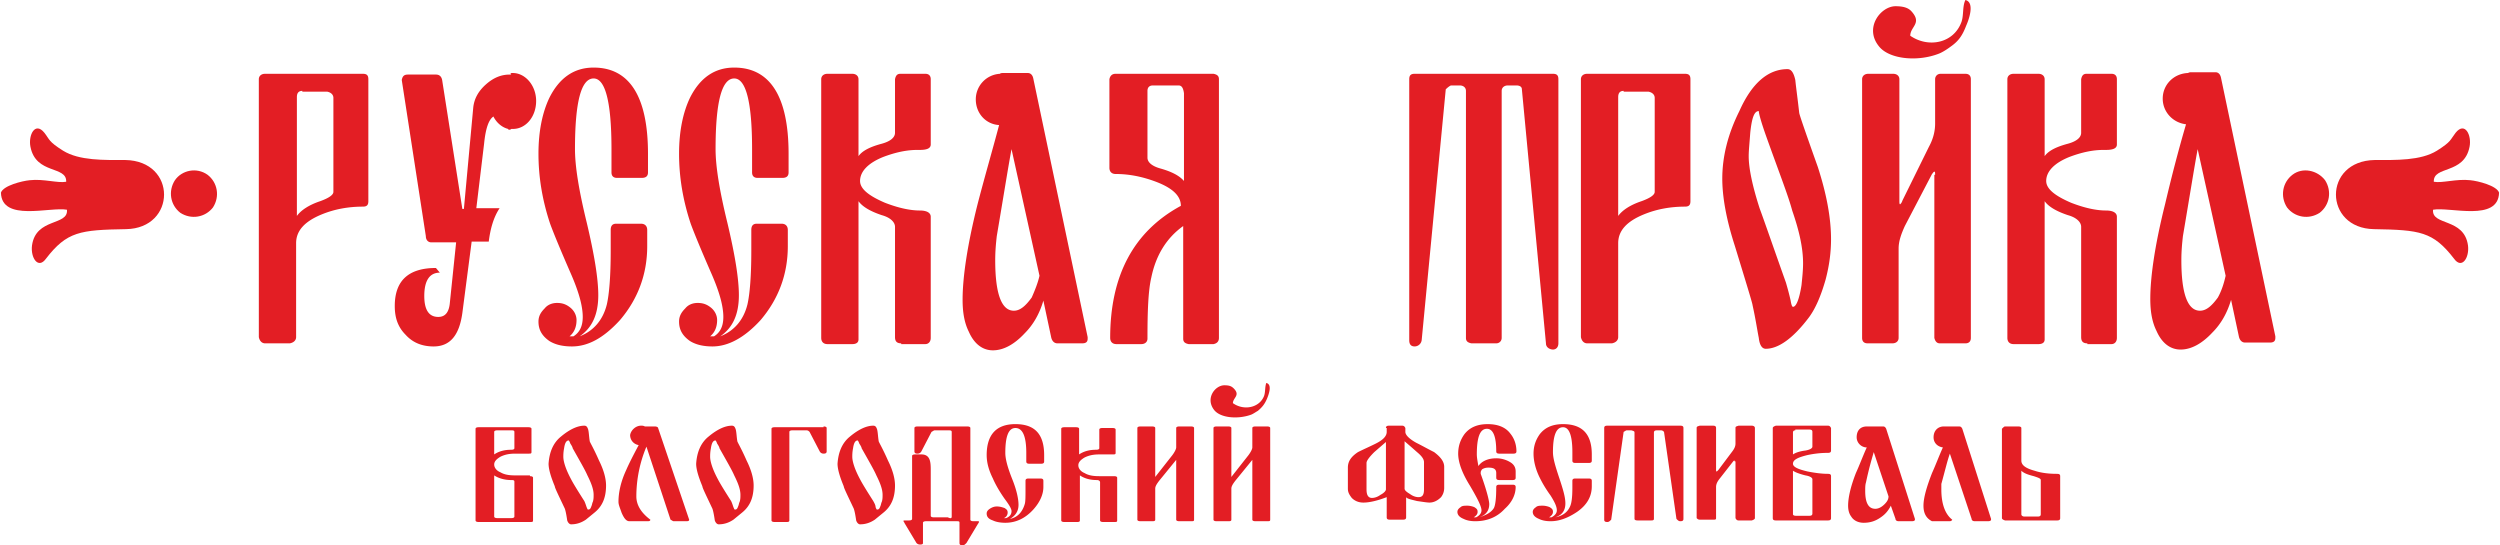 <svg xmlns="http://www.w3.org/2000/svg" width="596" height="130" fill="none"><path fill="#E31E24" fill-rule="evenodd" d="M554.296 42.963c1.666 2.593 1.111 5.926-1.297 7.778-2.592 1.666-5.925 1.11-7.777-1.297-1.667-2.592-1.111-5.925 1.296-7.777 2.407-1.852 5.926-1.111 7.778 1.296Z" clip-rule="evenodd"/><path fill="#E31E24" fill-rule="evenodd" d="M588.74 35c-1.296 6.666-8.703 4.444-8.518 8.333 2.037.37 5.37-.741 8.703-.37 1.852.184 6.297 1.295 6.852 2.962-.185 7.037-11.666 3.333-15.74 4.074-.371 3.889 7.407 1.852 8.333 8.519.37 2.962-1.481 5.74-3.333 3.148-5-6.482-8.148-6.852-19.074-7.037-12.037-.185-12.222-16.296.185-16.482 5 0 10.926.186 14.815-2.222 3.518-2.222 3.148-2.592 4.444-4.259 2.222-2.778 3.889.556 3.333 3.333Z" clip-rule="evenodd"/><path fill="#E31E24" d="m530.593 65.74-6.667-30.184c-.741 3.888-1.852 10.925-3.519 20.74-.185 1.667-.37 3.519-.37 5.74 0 7.964 1.482 12.038 4.445 12.038 1.481 0 2.777-1.111 4.259-3.148.926-1.667 1.481-3.519 1.852-5.185ZM497.63 81.853c-1.111 0-1.482-.556-1.482-1.482V54.074c0-1.111-1.111-2.222-3.148-2.778-2.778-.926-4.63-2.037-5.555-3.333V80.925c0 .742-.556 1.112-1.482 1.112h-5.926c-.926 0-1.481-.556-1.481-1.482V18.89c0-.74.555-1.296 1.481-1.296h5.926c.926 0 1.482.555 1.482 1.296v18.333c.925-1.296 2.777-2.222 5.555-2.963 2.037-.555 3.148-1.481 3.148-2.592V18.889c.185-.926.556-1.296 1.296-1.296h5.926c.741 0 1.297.37 1.297 1.296v15.555c0 .926-.926 1.297-2.593 1.297h-.555c-2.593 0-5.186.555-8.149 1.666-3.703 1.482-5.555 3.519-5.555 5.741 0 1.852 2.037 3.519 5.926 5.185 3.333 1.297 6.111 1.852 8.333 1.852 1.667 0 2.593.556 2.593 1.482v28.888c0 .926-.556 1.482-1.297 1.482h-5.74v-.185Zm-36.297-40.185c0-.556 0-.741-.185-.741s-.37.37-.555.555l-6.482 12.408c-.926 2.037-1.481 3.703-1.481 5.37v21.296c0 .741-.556 1.297-1.482 1.297h-5.926c-.74 0-1.296-.37-1.296-1.297V18.89c0-.74.556-1.296 1.482-1.296h5.925c.926 0 1.482.555 1.482 1.296v28.889c0 .555 0 .926.185.926.185-.185.37-.37.556-.926L459.852 35c1.111-2.037 1.481-3.889 1.481-5.556V18.89c0-.74.556-1.296 1.297-1.296h5.926c.74 0 1.296.37 1.296 1.296v61.666c0 .741-.37 1.297-1.296 1.297h-6.111c-.741 0-1.112-.556-1.297-1.297V41.667h.185Zm-40.37-9.445c-1.111-3.148-1.667-5.185-1.667-5.74-1.111 0-1.666 1.666-2.037 5.185-.185 2.592-.37 4.259-.37 5.555 0 2.963.926 7.222 2.593 12.408 1.296 3.518 3.333 9.444 6.296 17.777.37 1.297.741 2.593 1.111 4.26.185 1.11.37 1.481.556 1.481.74 0 1.481-1.667 2.037-5.185.185-1.852.37-3.519.37-5.185 0-3.704-.926-7.778-2.593-12.593-.926-3.518-3.333-9.63-6.296-17.963Zm5.185-15.74c.926 0 1.482.925 1.852 2.592.185 1.852.556 4.444.926 7.778 0 .37 1.482 4.63 4.444 12.963 2.038 6.296 3.149 12.037 3.149 17.222 0 2.963-.371 6.111-1.297 9.63-1.111 3.888-2.407 6.851-3.889 8.888-3.888 5.186-7.407 7.593-10.37 7.593-.926 0-1.481-.926-1.667-2.593-.37-1.851-.74-4.444-1.481-7.777 0-.37-1.482-5.186-4.259-14.26-2.037-6.296-2.963-11.666-2.963-15.925 0-5.186 1.296-10.556 4.074-16.112 2.963-6.666 6.852-10 11.481-10Zm-39.074 5.185c-.926 0-1.296.555-1.296 1.481v28.333c.926-1.296 2.778-2.592 5.556-3.518 2.037-.74 3.148-1.482 3.148-2.222V23.333c0-.74-.556-1.296-1.482-1.481h-5.926v-.185Zm-1.296 36.296V80.37c0 .741-.556 1.297-1.482 1.482h-5.925c-.741 0-1.297-.556-1.482-1.482V18.89c0-.74.556-1.296 1.482-1.296h23.333c.926 0 1.296.37 1.296 1.296v29.074c0 .926-.37 1.296-1.296 1.296-3.333 0-6.667.556-9.815 1.852-4.074 1.667-6.111 3.889-6.111 6.852ZM359.482 20.37c-.926 0-1.482.556-1.482 1.297v58.888c0 .741-.555 1.297-1.296 1.297h-5.926c-.926-.185-1.296-.556-1.296-1.297V21.667c0-.741-.556-1.297-1.482-1.297h-2.037c-.185 0-.741.37-1.296.926l-5.741 59.815a1.713 1.713 0 0 1-1.666 1.481c-.926 0-1.297-.555-1.297-1.481V18.889c0-.926.371-1.296 1.297-1.296h32.962c.926 0 1.297.37 1.297 1.296v62.963c0 .926-.556 1.481-1.297 1.481-.555 0-1.666-.37-1.666-1.481l-5.741-60.556c0-.74-.741-.926-1.296-.926h-2.037Zm-77.963 28.704c0-2.407-2.037-4.26-5.926-5.74-2.963-1.112-6.111-1.853-9.63-1.853-.926 0-1.481-.555-1.481-1.481V18.889c.185-.926.741-1.296 1.481-1.296h23.334c.926.185 1.296.555 1.296 1.296v61.666c0 .741-.37 1.297-1.296 1.482h-5.926c-.926-.185-1.297-.556-1.297-1.296V53.889c-3.888 2.778-6.481 6.852-7.592 12.222-.741 3.148-.926 7.963-.926 14.63 0 .74-.556 1.296-1.482 1.296h-5.925c-.926 0-1.482-.556-1.482-1.482 0-14.814 5.556-25.37 16.852-31.481Zm-.556-28.704h-6.111c-.926 0-1.296.556-1.296 1.297v15.926c0 1.11 1.111 2.037 3.148 2.592 2.593.74 4.444 1.667 5.556 2.963V22.222c-.186-1.296-.556-1.852-1.297-1.852Zm-33.148 45.37-6.666-30.184c-.741 3.888-1.852 10.925-3.519 20.74-.185 1.667-.37 3.519-.37 5.74 0 7.964 1.481 12.038 4.444 12.038 1.482 0 2.778-1.111 4.259-3.148.741-1.667 1.482-3.519 1.852-5.185Zm-32.963 16.112c-1.111 0-1.481-.556-1.481-1.482V54.074c0-1.111-1.111-2.222-3.148-2.778-2.778-.926-4.63-2.037-5.556-3.333V80.925c0 .742-.555 1.112-1.481 1.112h-5.926c-.926 0-1.482-.556-1.482-1.482V18.89c0-.74.556-1.296 1.482-1.296h5.926c.926 0 1.481.555 1.481 1.296v18.333c.926-1.296 2.778-2.222 5.556-2.963 2.037-.555 3.148-1.481 3.148-2.592V18.889c.185-.926.555-1.296 1.296-1.296h5.926c.741 0 1.296.37 1.296 1.296v15.555c0 .926-.926 1.297-2.592 1.297h-.556c-2.592 0-5.185.555-8.148 1.666-3.704 1.482-5.555 3.519-5.555 5.741 0 1.852 2.037 3.519 5.925 5.185 3.334 1.297 6.111 1.852 8.334 1.852 1.666 0 2.592.556 2.592 1.482v28.888c0 .926-.555 1.482-1.296 1.482h-5.741v-.185Zm-45 .74c-2.037 0-3.889-.37-5.37-1.296-1.852-1.296-2.593-2.778-2.593-4.63 0-1.296.556-2.222 1.482-3.148.741-.925 1.852-1.296 2.963-1.296 1.296 0 2.222.37 3.148 1.111.926.741 1.481 1.852 1.481 2.963 0 1.667-.555 2.963-1.666 3.89h.926c1.481-.927 2.222-2.408 2.222-4.63 0-2.593-.926-5.926-2.778-10.186-2.592-5.926-4.259-10-5-12.037-1.852-5.555-2.778-11.11-2.778-16.666 0-5.37.926-9.815 2.593-13.334 2.407-4.814 5.926-7.222 10.556-7.222 8.518 0 12.962 6.852 12.962 20.556v4.444c0 .926-.555 1.296-1.481 1.296h-5.926c-.926 0-1.296-.555-1.296-1.296v-5.555c0-11.297-1.482-16.852-4.259-16.852-2.963 0-4.445 5.555-4.445 16.852 0 4.074.926 9.814 2.778 17.407 1.852 7.778 2.778 13.518 2.778 17.407 0 4.63-1.482 7.778-4.445 9.815 3.334-1.296 5.556-3.889 6.482-7.593.555-2.407.926-6.666.926-12.777v-5c0-.926.37-1.482 1.296-1.482h5.926c.926 0 1.481.556 1.481 1.482v3.889c0 6.666-2.222 12.592-6.481 17.592-3.889 4.26-7.778 6.296-11.482 6.296Zm-33.518 0c-2.037 0-3.889-.37-5.37-1.296-1.852-1.296-2.593-2.778-2.593-4.63 0-1.296.555-2.222 1.481-3.148.741-.925 1.852-1.296 2.963-1.296 1.297 0 2.223.37 3.148 1.111.926.741 1.482 1.852 1.482 2.963 0 1.667-.556 2.963-1.667 3.89h.926c1.482-.927 2.222-2.408 2.222-4.63 0-2.593-.925-5.926-2.777-10.186-2.593-5.926-4.26-10-5-12.037-1.852-5.555-2.778-11.11-2.778-16.666 0-5.37.926-9.815 2.593-13.334 2.407-4.814 5.925-7.222 10.555-7.222 8.519 0 12.963 6.852 12.963 20.556v4.444c0 .926-.556 1.296-1.481 1.296h-5.926c-.926 0-1.297-.555-1.297-1.296v-5.555c0-11.297-1.481-16.852-4.259-16.852-2.963 0-4.444 5.555-4.444 16.852 0 4.074.926 9.814 2.777 17.407 1.852 7.778 2.778 13.518 2.778 17.407 0 4.63-1.481 7.778-4.444 9.815 3.333-1.296 5.555-3.889 6.481-7.593.556-2.407.926-6.666.926-12.777v-5c0-.926.37-1.482 1.296-1.482h5.926c.926 0 1.482.556 1.482 1.482v3.889c0 6.666-2.222 12.592-6.482 17.592-3.889 4.26-7.592 6.296-11.481 6.296Zm-64.26-60.925c-.925 0-1.296.555-1.296 1.481v28.333c.926-1.296 2.778-2.592 5.556-3.518 2.037-.74 3.148-1.482 3.148-2.222V23.333c0-.74-.555-1.296-1.481-1.481h-5.926v-.185Zm166.112 8.148c-3.149-.185-5.556-2.778-5.556-6.111a6.1 6.1 0 0 1 5.741-6.111c.185-.186.555-.186.741-.186h5.925c.556 0 1.112.37 1.297 1.297l12.963 61.666v.37c0 .741-.371 1.112-1.297 1.112h-5.926c-.74 0-1.296-.556-1.481-1.482l-1.852-8.703c-.926 3.148-2.407 5.74-4.444 7.777-2.408 2.593-5 4.074-7.593 4.074-2.407 0-4.444-1.481-5.741-4.444-1.111-2.222-1.481-4.815-1.481-7.593 0-5.37 1.111-12.962 3.518-22.592 1.667-6.482 3.519-12.778 5.186-19.074ZM122.26 17.407c2.963 0 5.555 2.963 5.555 6.667 0 3.704-2.407 6.667-5.555 6.667h-.371c-.185.185-.37.185-.555.185 0 0-.185 0-.185-.185-1.482-.37-2.778-1.482-3.519-2.963-1.111.74-1.852 2.777-2.222 6.481l-1.852 15.37h5.556c-1.482 2.223-2.223 5-2.593 7.964h-4.074l-2.222 17.037c-.741 5.37-2.963 7.963-6.852 7.963-2.778 0-5-.926-6.667-2.778-1.851-1.852-2.592-4.074-2.592-6.852 0-6.111 3.333-9.074 9.815-9.074l.925 1.11c-2.407 0-3.703 1.853-3.703 5.556 0 3.334 1.111 5 3.333 5 1.667 0 2.593-1.11 2.778-3.518l1.481-14.26h-5.926c-.74 0-1.296-.555-1.296-1.48l-5.74-37.223c.185-.926.555-1.296 1.48-1.296h6.668c.74 0 1.296.37 1.481 1.296l4.815 30.74h.37l2.222-24.073c.186-2.037 1.111-3.89 2.963-5.556s3.704-2.407 5.741-2.407h.37c-.37-.37 0-.37.371-.37ZM455.408 8.52c0-2.223 2.962-2.963.185-5.926-.741-.741-1.852-1.111-3.704-1.111-3.519 0-7.593 5.185-3.889 9.63 2.408 2.962 9.074 3.703 14.259 1.666.926-.37 2.037-1.111 2.778-1.667 1.852-1.296 2.778-2.592 3.704-5 .741-1.667 2.037-5.555-.185-6.111-.741 1.481-.371 3.519-.926 5.185-1.852 5.185-7.963 6.297-12.222 3.334Zm65.74 21.11c-3.148-.37-5.555-2.962-5.555-6.11 0-3.334 2.592-5.926 5.926-6.112.185 0 .37-.185.74-.185h5.926c.556 0 1.111.37 1.296 1.296l12.963 61.667v.37c0 .741-.37 1.112-1.296 1.112h-5.926c-.741 0-1.296-.556-1.481-1.482l-1.852-8.704c-.926 3.148-2.408 5.741-4.445 7.778-2.407 2.593-5 4.074-7.592 4.074-2.408 0-4.445-1.481-5.741-4.444-1.111-2.222-1.481-4.815-1.481-7.593 0-5.37 1.111-12.963 3.518-22.592 1.482-6.297 3.148-12.778 5-19.074ZM70.593 57.964V80.37c0 .741-.555 1.297-1.481 1.482h-5.926c-.74 0-1.297-.556-1.482-1.482V18.89c0-.74.556-1.296 1.482-1.296h23.333c.926 0 1.296.37 1.296 1.296v29.074c0 .926-.37 1.296-1.296 1.296-3.333 0-6.666.556-9.815 1.852-4.074 1.667-6.11 3.889-6.11 6.852Z"/><path fill="#E31E24" fill-rule="evenodd" d="M481.889 122.592c0 .371.37.556.74.556h3.148c.556 0 .741-.185.741-.556v-8.148c0-.37-.555-.556-1.666-.926-1.482-.37-2.408-.741-2.963-1.296v10.37Zm0-20.555v7.777c0 1.112 1.111 1.852 3.148 2.408 1.666.555 3.518.741 5.37.741.556 0 .741.185.741.555v10c0 .37-.185.556-.741.556H478c-.556-.186-.741-.371-.741-.556v-21.296c.37-.371.556-.556.741-.556h3.148c.555 0 .741.185.741.371Zm-31.667 16.296-3.519-10.556c-.37 1.297-1.111 3.704-1.851 7.223-.186.555-.186 1.296-.186 2.037 0 2.777.741 4.259 2.408 4.259.741 0 1.481-.37 2.222-1.111.556-.556.926-1.111.926-1.852ZM428 102.592c-.371 0-.556.185-.556.556v5.185c.556-.37 1.482-.741 2.963-.926 1.111-.185 1.667-.556 1.667-.926v-3.518c0-.371-.185-.556-.741-.556H428v.185Zm.185 20.371h3.148c.556 0 .741-.186.741-.556v-8.148c0-.371-.556-.741-1.667-.926-1.481-.37-2.407-.741-2.963-1.111v10.37c0 .185.185.371.741.371Zm7.592 1.111H423.37c-.555 0-.741-.186-.741-.556v-21.481c0-.186.186-.371.741-.556h12.407c.371 0 .556.185.741.556v5.37c0 .37-.185.556-.741.556a23 23 0 0 0-4.999.555c-2.223.556-3.334 1.111-3.334 2.037 0 .741 1.111 1.296 3.519 1.852 1.852.37 3.518.556 4.814.556.556 0 .741.185.741.555v10c0 .37-.185.556-.741.556ZM413.555 110c0-.186 0-.186-.185-.186l-.185.186-3.333 4.259c-.556.741-.741 1.296-.741 1.852v7.407c0 .37-.185.37-.741.37h-3.148c-.37 0-.556-.185-.741-.37v-21.481c0-.371.185-.371.741-.556h3.148c.556 0 .741.185.741.556v10c0 .185 0 .37.185.37l.37-.37 3.334-4.445c.555-.741.741-1.296.741-1.852v-3.703c0-.371.185-.371.74-.556h3.148c.371 0 .741.185.741.556v21.481c0 .185-.185.37-.741.556h-3.148c-.37 0-.555-.186-.74-.556V110h-.186Zm-18.518-7.408c-.556 0-.741.185-.741.556v20.555c0 .371-.37.371-.741.371h-3.148c-.555 0-.741-.186-.741-.371v-20.555c0-.371-.185-.371-.74-.556h-1.111c-.186 0-.371.185-.741.371l-2.963 20.925c-.37.371-.556.556-.926.556-.556 0-.741-.185-.741-.556v-21.851c0-.371.185-.556.741-.556h17.407c.556 0 .741.185.741.556v21.666c0 .371-.185.556-.741.556-.37 0-.555-.185-.926-.556l-2.962-20.74c-.186-.186-.371-.371-.741-.371h-.926Zm-25.371 21.667c-1.111 0-2.037-.185-2.777-.556-.926-.37-1.482-.926-1.482-1.666 0-.371.185-.741.741-1.112.37-.37.926-.37 1.667-.37.555 0 1.296.185 1.666.37.556.371.741.556.741 1.112 0 .555-.37.926-.926 1.296h.556c.74-.37 1.296-.926 1.296-1.667 0-.926-.556-2.037-1.482-3.518-1.481-2.037-2.222-3.519-2.592-4.26-.926-1.851-1.482-3.888-1.482-5.74 0-1.852.556-3.334 1.482-4.63 1.296-1.667 3.148-2.407 5.555-2.407 4.63 0 6.852 2.407 6.852 7.222v1.481c0 .371-.185.556-.74.556h-3.149c-.555 0-.74-.185-.74-.556v-2.037c0-3.889-.741-5.926-2.223-5.926-1.666 0-2.407 2.037-2.407 5.926 0 1.482.556 3.334 1.482 6.111.925 2.778 1.481 4.63 1.481 6.112 0 1.666-.741 2.777-2.407 3.333 1.851-.37 2.963-1.296 3.518-2.593.37-.74.556-2.222.556-4.444v-1.667c0-.37.185-.555.74-.555h3.149c.555 0 .74.185.74.555v1.296c0 2.408-1.111 4.445-3.518 6.112-2.222 1.481-4.259 2.222-6.297 2.222Zm-17.962 0c-1.112 0-2.038-.185-2.778-.556-.926-.37-1.482-.926-1.482-1.666 0-.371.185-.741.741-1.112.37-.37.926-.37 1.667-.37.555 0 1.296.185 1.666.37.556.371.741.556.741 1.112 0 .555-.37.926-.926 1.296h.556c.74-.37 1.296-.926 1.296-1.667 0-.926-.926-2.778-2.778-5.926-1.852-2.963-2.778-5.555-2.778-7.592 0-1.852.556-3.334 1.482-4.63 1.296-1.667 3.148-2.407 5.556-2.407 2.407 0 4.259.74 5.37 2.222.926 1.111 1.481 2.592 1.481 4.259 0 .371-.185.556-.74.556h-3.334c-.555 0-.74-.185-.74-.556 0-3.518-.741-5.37-2.223-5.37-1.666 0-2.407 2.037-2.407 6.111 0 .741.185 1.667.37 2.778.741-1.111 2.223-1.852 4.26-1.852a6.39 6.39 0 0 1 3.333.926c.926.555 1.296 1.296 1.296 2.222v1.481c0 .371-.185.556-.741.556h-3.148c-.555 0-.74-.185-.74-.556v-1.111c0-.926-.556-1.296-1.852-1.296-.741 0-1.111.185-1.482.37-.185.186-.37.556-.37.741v.371c1.481 4.074 2.037 6.481 2.037 7.222 0 1.481-.741 2.592-2.408 3.148 1.852-.556 2.963-1.296 3.519-2.222.37-.741.556-2.408.556-5 0-.371.185-.556.74-.556h3.148c.556 0 .741.185.741.556 0 1.852-.926 3.703-2.592 5.185-1.852 2.037-4.26 2.963-7.037 2.963Zm-21.297-18.889-2.778 2.407c-1.111 1.111-1.851 2.037-1.851 2.593v6.296c0 1.297.37 2.037 1.296 2.037.556 0 1.296-.185 2.037-.74.741-.371 1.296-.926 1.296-1.297V105.37Zm9.074 11.296v-6.481c0-.741-.555-1.482-1.666-2.408-1.667-1.481-2.778-2.407-2.963-2.592v11.296c0 .37.37.741 1.296 1.296.741.556 1.481.741 2.037.741.926 0 1.296-.555 1.296-1.852Zm-9.074-14.629c0-.371.185-.556.741-.556h3.148c.371 0 .556.185.741.556v.926c0 .74.926 1.666 2.592 2.592 1.482.741 2.778 1.482 4.26 2.222 1.481 1.111 2.407 2.223 2.407 3.519v5c0 .741-.185 1.481-.741 2.222-.74.741-1.666 1.296-2.777 1.296-.556 0-1.667-.185-2.963-.37-1.482-.37-2.408-.556-2.593-.926v4.815c0 .37-.185.555-.741.555h-3.148c-.555 0-.741-.185-.741-.555v-4.815c-2.407.926-4.259 1.296-5.555 1.296-1.111 0-2.037-.37-2.778-1.111-.555-.74-.926-1.296-.926-2.222v-5c0-1.481.741-2.593 2.408-3.704 1.481-.74 2.777-1.296 4.259-2.037 1.852-.926 2.592-1.852 2.592-2.777v-.926h-.185Zm114.63-.371H448.926c.37 0 .555.185.74.556l6.852 21.481v.185c0 .186-.185.371-.74.371h-3.149c-.37 0-.74-.185-.74-.556l-1.112-3.148c-.555 1.111-1.296 2.037-2.407 2.778-1.296.926-2.593 1.296-4.074 1.296-1.296 0-2.407-.555-2.963-1.481-.556-.741-.741-1.667-.741-2.593 0-1.852.556-4.444 1.852-7.778.926-2.037 1.667-4.074 2.593-6.111-1.297 0-2.408-1.111-2.408-2.407 0-1.667.926-2.593 2.408-2.593Zm18.333 0h3.704c.37 0 .555.185.741.556l6.851 21.481v.185c0 .186-.185.371-.74.371h-3.149c-.37 0-.74-.185-.74-.556l-5.185-15.555c-.556 1.481-1.112 3.889-2.037 7.222v1.296c0 3.519.925 5.926 2.592 7.222 0 .186-.37.371-.555.371h-4.26c-1.481-.741-2.037-2.037-2.037-3.704 0-1.852.741-4.444 2.037-7.778.926-2.037 1.667-4.074 2.593-6.111-1.296-.185-2.222-1.111-2.222-2.407 0-1.667 1.111-2.593 2.407-2.593Zm-169.444-5.555c0-1.297 1.852-1.852.185-3.519-.556-.555-1.111-.74-2.222-.74-2.222 0-4.63 3.148-2.408 5.925 1.482 1.852 5.556 2.223 8.704 1.111.556-.185 1.296-.74 1.667-.925 1.111-.926 1.666-1.667 2.222-2.963.37-.926 1.296-3.334-.185-3.704-.371.926-.185 2.222-.556 3.148-1.111 2.778-4.815 3.519-7.407 1.667Z" clip-rule="evenodd"/><path fill="#E31E24" d="m298.556 109.63-4.074 5c-.556.741-.926 1.296-.926 1.852v7.407c0 .37-.371.37-.741.37h-2.778c-.555 0-.741-.185-.741-.37v-21.852c0-.185.186-.37.741-.37h2.778c.555 0 .741.185.741.37v11.667l4.074-5.185c.555-.741.926-1.482.926-1.852v-4.63c0-.185.185-.37.74-.37h2.778c.556 0 .741.185.741.37v21.852c0 .37-.185.37-.741.37h-2.778c-.555 0-.74-.185-.74-.37V109.63Zm-18.149 0-4.074 5c-.555.741-.926 1.296-.926 1.852v7.407c0 .37-.37.37-.74.37h-2.778c-.556 0-.741-.185-.741-.37v-21.852c0-.185.185-.37.741-.37h2.778c.555 0 .74.185.74.37v11.667l4.075-5.185c.555-.741.925-1.482.925-1.852v-4.63c0-.185.186-.37.741-.37h2.778c.555 0 .741.185.741.37v21.852c0 .37-.186.37-.741.37h-2.778c-.555 0-.741-.185-.741-.37V109.63Zm-18.888 4.815c-1.667 0-2.963-.371-4.074-1.111v10.74c0 .371-.371.371-.741.371h-2.963c-.556 0-.741-.186-.741-.371v-21.852c0-.185.185-.37.741-.37h2.778c.555 0 .74.185.74.37v6.112c1.111-.741 2.408-1.112 4.074-1.112.556 0 .741-.185.741-.37v-4.444c0-.186.185-.371.741-.371h2.407c.556 0 .741.185.741.371v5.555c0 .371-.185.371-.741.371h-3.148c-1.296 0-2.407.185-3.518.74-.926.556-1.482 1.111-1.482 1.852 0 .741.556 1.482 1.482 1.852.926.556 2.037.741 3.518.741h3.519c.555 0 .74.185.74.37v10.185c0 .371-.185.371-.74.371H263c-.555 0-.741-.186-.741-.371V115c0-.37-.37-.555-.74-.555Zm-26.297-5.926c0-4.815 2.223-7.408 6.852-7.408 4.63 0 6.852 2.408 6.852 7.408V110c0 .371-.185.556-.741.556h-2.778c-.555 0-.74-.185-.74-.556v-2.037c0-4.074-.926-5.926-2.593-5.926-1.666 0-2.407 2.037-2.407 5.926 0 1.482.555 3.519 1.666 6.296 1.112 2.778 1.482 4.815 1.482 6.112 0 1.481-.741 2.592-2.037 3.333 1.852-.37 2.963-1.667 3.518-3.519.186-.555.186-1.851.186-3.703v-1.852c0-.371.185-.556.74-.556H248c.556 0 .741.185.741.556v1.481c0 1.667-.741 3.519-2.408 5.371-1.851 2.037-4.074 3.148-6.666 3.148-1.111 0-2.222-.185-2.963-.556-1.111-.37-1.482-.926-1.482-1.666 0-.371.185-.741.741-1.112.556-.37 1.111-.555 1.667-.555.74 0 1.296.185 1.852.37.555.371.74.556.74 1.111 0 .556-.37 1.112-.926 1.297h.556c.926-.371 1.296-.926 1.296-1.667 0-.555-.555-1.481-1.666-2.963-1.297-1.852-2.223-3.518-2.778-4.815-.926-1.852-1.482-3.703-1.482-5.555Zm-8.333 14.629V102.963c0-.37-.37-.37-.741-.37h-3.333c-.185 0-.37.185-.741.37l-2.407 4.63c-.185.37-.556.555-.926.555-.556 0-.741-.185-.741-.555v-5.556c0-.185.185-.37.741-.37h11.852c.555 0 .74.185.74.37v21.852c0 .185.186.37.741.37h1.111c.185 0 .185 0 .185.186 0 0 0 .185-.185.37l-2.778 4.63c-.37.37-.555.555-.925.555-.556 0-.741-.185-.741-.555v-4.815c0-.371-.185-.371-.741-.371h-7.222c-.556 0-.741.186-.741.371v4.815c0 .37-.37.37-.741.37-.37 0-.74-.185-.926-.556l-2.777-4.629c0-.185-.186-.185-.186-.371 0-.185.001-.185.186-.185h1.111c.555 0 .741-.185.741-.37v-15c0-.185.185-.37.74-.37h1.482c2.222 0 2.222 2.037 2.222 3.888v10.741c0 .185.185.371.741.371h3.333c.741.37.926.185.926-.186Zm-21.481-16.296c0-.185-.186-.555-.556-1.111-.185-.556-.37-.741-.37-.741-.556 0-.926.556-1.112 1.852-.185.926-.185 1.667-.185 2.037 0 1.111.556 2.963 1.852 5.37.371.741 1.482 2.593 3.148 5.186.185.37.556.926.556 1.481.185.371.185.556.37.556.371 0 .556-.185.741-.741.185-.37.185-.741.37-1.111.186-.556.186-1.111.186-1.667 0-1.296-.556-2.778-1.482-4.629-.556-1.297-1.852-3.519-3.518-6.482Zm-2.778-2.778c2.222-1.852 4.074-2.592 5.555-2.592.556 0 .741.37.926.926.185.74.185 1.666.371 2.777 0 .186.925 1.667 2.222 4.63 1.111 2.222 1.666 4.259 1.666 5.926 0 2.963-.925 5-2.777 6.481l-2.037 1.667c-1.111.741-2.223 1.111-3.519 1.111-.37 0-.741-.37-.926-.926-.185-1.296-.37-2.222-.555-2.778-1.482-3.148-2.408-5-2.408-5.37-.926-2.222-1.481-4.074-1.481-5.37.185-2.778 1.111-5 2.963-6.482Zm-6.297-2.407c.556 0 .741.185.741.37v5.556c0 .37-.185.555-.741.555-.37 0-.74-.185-.925-.555l-2.408-4.63c-.185-.185-.37-.37-.741-.37h-3.333c-.555 0-.741.185-.741.37v21.111c0 .371-.37.371-.74.371h-2.778c-.556 0-.741-.186-.741-.371v-21.852c0-.185.185-.37.741-.37h11.666v-.185Zm-24.814 5.185c0-.185-.186-.555-.556-1.111-.185-.556-.37-.741-.37-.741-.556 0-.926.556-1.111 1.852-.186.926-.186 1.667-.186 2.037 0 1.111.556 2.963 1.852 5.37.371.741 1.482 2.593 3.148 5.186.186.37.371.926.556 1.481.185.371.185.556.37.556.371 0 .556-.185.741-.741.185-.37.185-.741.371-1.111.185-.556.185-1.111.185-1.667 0-1.296-.556-2.778-1.482-4.629-.555-1.297-1.852-3.519-3.518-6.482Zm-2.593-2.778c2.222-1.852 4.074-2.592 5.556-2.592.555 0 .74.37.926.926.185.74.185 1.666.37 2.777 0 .186.926 1.667 2.222 4.63 1.111 2.222 1.667 4.259 1.667 5.926 0 2.963-.926 5-2.778 6.481l-2.037 1.667c-1.111.741-2.222 1.111-3.519 1.111-.37 0-.74-.37-.925-.926-.186-1.296-.371-2.222-.556-2.778-1.481-3.148-2.407-5-2.407-5.37-.926-2.222-1.482-4.074-1.482-5.37.185-2.778 1.111-5 2.963-6.482Zm-32.407 2.778c0-.185-.185-.555-.556-1.111-.185-.556-.37-.741-.37-.741-.556 0-.926.556-1.111 1.852-.186.926-.186 1.667-.186 2.037 0 1.111.556 2.963 1.852 5.37.371.741 1.482 2.593 3.149 5.186.185.37.37.926.555 1.481.185.371.185.556.37.556.371 0 .556-.185.741-.741.185-.37.185-.741.37-1.111.186-.556.186-1.111.186-1.667 0-1.296-.556-2.778-1.482-4.629-.555-1.297-1.852-3.519-3.518-6.482Zm-2.778-2.778c2.222-1.852 4.074-2.592 5.556-2.592.555 0 .74.37.925.926.186.74.186 1.666.371 2.777 0 .186.926 1.667 2.222 4.63 1.111 2.222 1.667 4.259 1.667 5.926 0 2.963-.926 5-2.778 6.481l-2.037 1.667c-1.111.741-2.222 1.111-3.519 1.111-.37 0-.74-.37-.926-.926-.185-1.296-.37-2.222-.555-2.778-1.482-3.148-2.408-5-2.408-5.37-.925-2.222-1.481-4.074-1.481-5.37.185-2.778 1.111-5 2.963-6.482Zm-11.852 3.148c.556 0 .741-.185.741-.37v-3.889c0-.37-.371-.37-.741-.37h-3.333c-.556 0-.741.185-.741.37v5.371c1.111-.741 2.407-1.112 4.074-1.112Zm-4.074 15.926c0 .186.185.371.741.371h3.333c.556 0 .741-.185.741-.371v-8.333c0-.37-.371-.37-.741-.37-1.481 0-2.963-.371-4.074-1.111v9.814Zm35-21.666c.37 0 .556 0 .926.185h2.407c.371 0 .741.185.741.37l7.407 21.852c0 .37-.37.37-.74.37h-2.963c-.185 0-.371-.185-.741-.37l-5.741-17.407a30.768 30.768 0 0 0-2.407 11.852c0 2.037 1.111 3.888 3.333 5.555 0 .37-.37.37-.741.37h-4.259c-.741 0-1.296-.74-1.852-2.037-.37-1.111-.74-1.851-.74-2.592 0-2.222.555-4.815 1.851-7.593.556-1.296 1.482-3.148 2.963-5.926-1.111-.185-2.037-1.111-2.037-2.407.186-1.111 1.297-2.222 2.593-2.222Zm-26.481 12.037c.555 0 .74.185.74.37v10.185c0 .371-.185.371-.74.371h-12.223c-.555 0-.74-.186-.74-.371v-21.852c0-.185.185-.37.74-.37h11.852c.556 0 .741.185.741.37v5.556c0 .37-.185.37-.741.37h-3.148c-1.296 0-2.407.186-3.519.741-.925.556-1.481 1.111-1.481 1.852 0 .741.556 1.481 1.481 1.852.926.555 2.038.741 3.519.741h3.519v.185Z"/><path fill="#E31E24" fill-rule="evenodd" d="M41.704 42.963c-1.667 2.593-1.111 5.926 1.296 7.778 2.593 1.666 5.926 1.11 7.778-1.297 1.667-2.592 1.111-5.925-1.296-7.777-2.593-1.852-6.111-1.111-7.778 1.296Z" clip-rule="evenodd"/><path fill="#E31E24" fill-rule="evenodd" d="M7.26 35c1.296 6.666 8.703 4.444 8.518 8.333-2.037.37-5.37-.741-8.704-.37-1.851.184-6.296 1.295-6.851 2.962.185 7.037 11.666 3.333 15.74 4.074.37 3.889-7.407 1.852-8.333 8.519-.37 2.962 1.481 5.74 3.333 3.148 5-6.482 8.148-6.852 19.074-7.037 12.037-.185 12.222-16.296-.185-16.482-5 0-10.926.186-14.815-2.222-3.518-2.222-3.148-2.592-4.444-4.259-2.222-2.778-3.889.556-3.333 3.333Z" clip-rule="evenodd"/></svg>